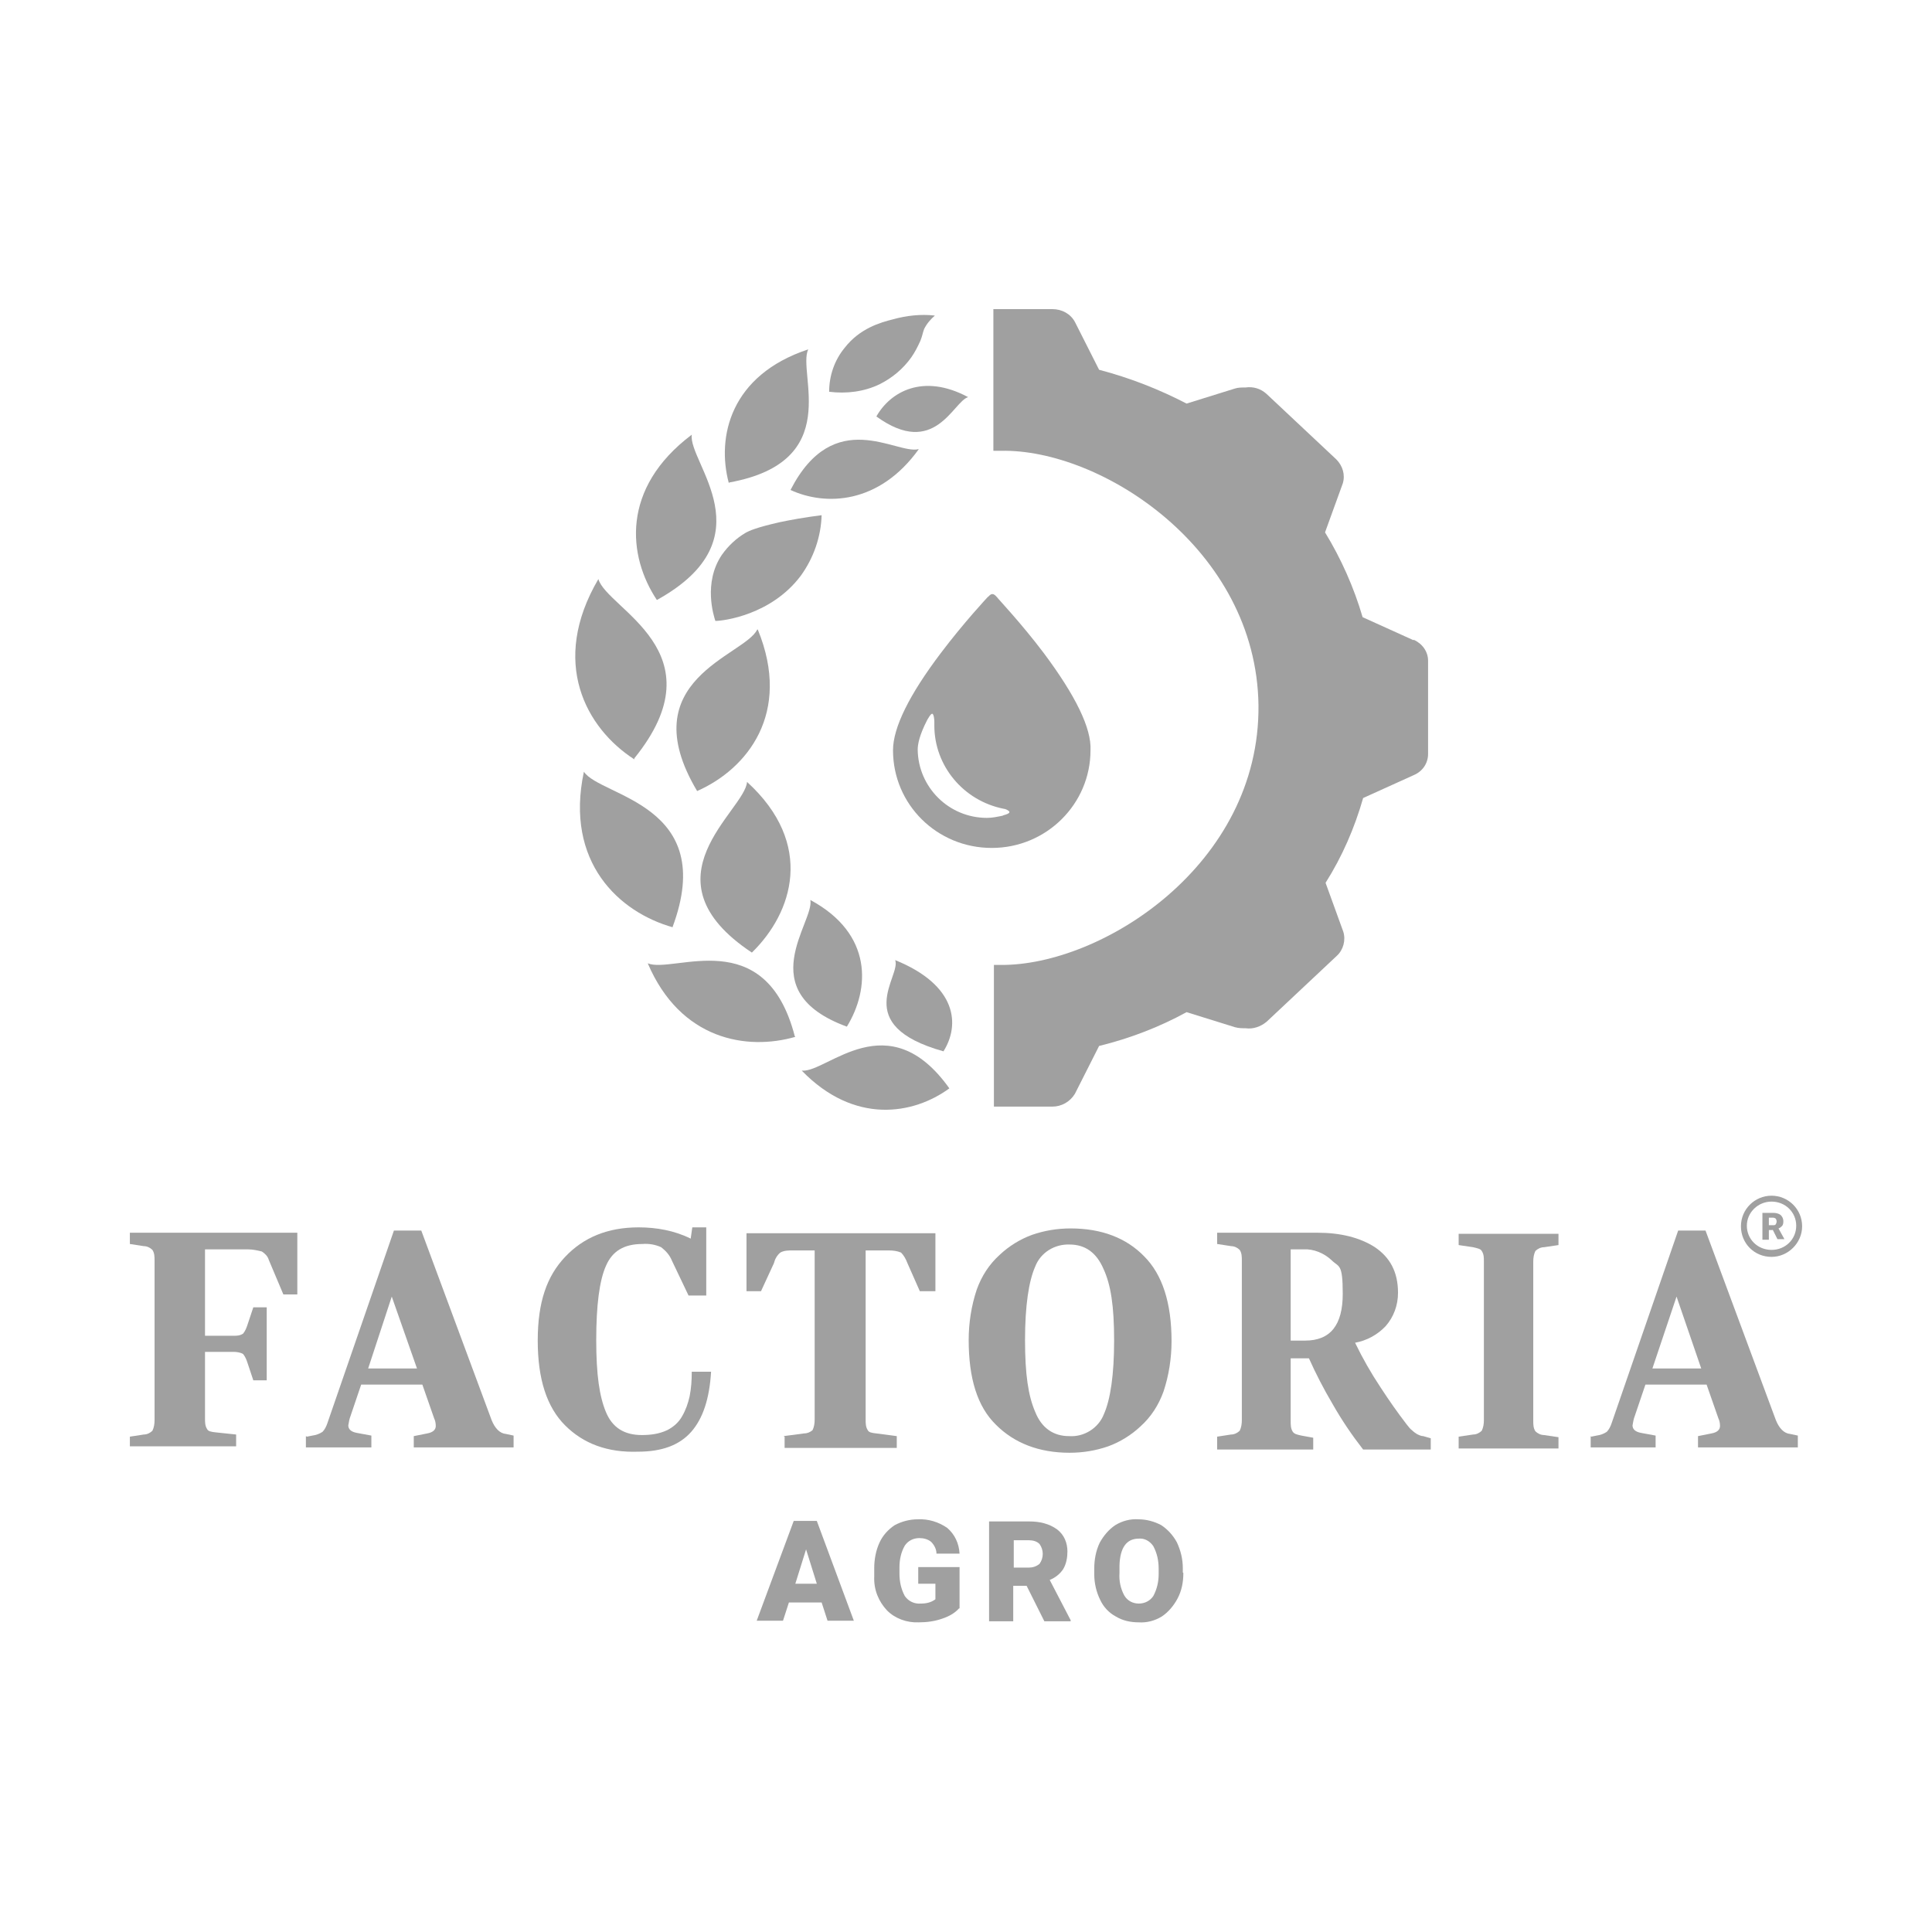 <svg xmlns="http://www.w3.org/2000/svg" id="uuid-3540387c-4877-42aa-9a29-4b9e0ff502dc" viewBox="0 0 360 360"><defs><style>.uuid-3cef1a7a-7df2-4239-9ce8-d86bf093e681{fill:#a0a0a0;}</style></defs><g id="uuid-26a73ad3-6bbb-4deb-8076-f5d66df0d6c7"><g id="uuid-6e6b9f67-9c0b-4a74-a29c-f73673f4b830"><g id="uuid-6b2748c3-4074-43b4-b1e1-92de31e661b3"><g id="uuid-85a380f4-8f4c-4336-ab61-d73244e78df7"><g id="uuid-8b326de3-cc5e-45b3-ad16-2ff24a0e0fac"><path id="uuid-c7c3c991-8658-4ab2-ab30-7fd00b135693" class="uuid-3cef1a7a-7df2-4239-9ce8-d86bf093e681" d="M153.2,298.6h-6.2l-1.1,3.4h-4.9l6.9-18.6h4.3l6.9,18.6h-4.9l-1.1-3.4ZM148.1,295.1h4.1l-2-6.4-2,6.4Z"></path><path id="uuid-28c9c40a-6df6-4457-b9f7-e285ac407840" class="uuid-3cef1a7a-7df2-4239-9ce8-d86bf093e681" d="M178.7,299.7c-.8.9-1.9,1.5-3.1,1.9-1.4.5-2.9.7-4.4.7-2.2.1-4.4-.7-5.9-2.2-1.6-1.7-2.5-3.9-2.4-6.3v-1.6c0-1.6.3-3.3,1-4.8.6-1.3,1.6-2.4,2.8-3.2,1.3-.7,2.8-1.1,4.3-1.1,2-.1,3.9.5,5.5,1.6,1.4,1.2,2.2,2.9,2.3,4.8h-4.3c0-.8-.4-1.6-1-2.2-.6-.5-1.4-.7-2.2-.7-1.1,0-2.1.5-2.7,1.4-.7,1.2-1,2.6-1,4.1v1.1c0,1.5.3,2.9,1,4.2.7,1,1.8,1.5,3,1.4,1,0,1.9-.2,2.7-.8v-2.9h-3.2v-3.1h7.7v7.7Z"></path><path id="uuid-3ddccf42-aab5-46f0-aca0-418660ee7a5b" class="uuid-3cef1a7a-7df2-4239-9ce8-d86bf093e681" d="M191.3,295.5h-2.5v6.6h-4.5v-18.6h7.5c1.9,0,3.7.4,5.2,1.5,1.3,1,1.9,2.5,1.9,4.1,0,1.1-.2,2.3-.8,3.3-.6.9-1.5,1.6-2.5,2l3.9,7.5v.2h-4.9l-3.3-6.6ZM188.9,292.1h2.8c.7,0,1.4-.2,2-.7.8-1.1.8-2.6,0-3.7-.5-.5-1.2-.7-2-.7h-2.8v5.1Z"></path><path id="uuid-f146b23d-ff31-4040-ba16-d040dbf7ffd6" class="uuid-3cef1a7a-7df2-4239-9ce8-d86bf093e681" d="M220.5,293.1c0,1.7-.3,3.3-1.1,4.8-.7,1.3-1.7,2.5-2.9,3.3-1.3.8-2.8,1.2-4.3,1.1-1.5,0-3-.3-4.3-1.1-1.3-.7-2.3-1.8-2.9-3.1-.7-1.4-1.1-3.1-1.1-4.7v-1.1c0-1.7.3-3.3,1-4.8.7-1.3,1.7-2.5,2.9-3.3,1.3-.8,2.8-1.2,4.3-1.1,1.5,0,3,.4,4.3,1.1,1.2.8,2.2,1.9,2.9,3.2.7,1.5,1.1,3.1,1.1,4.8v.8ZM215.9,292.3c0-1.5-.3-2.9-1-4.2-.6-.9-1.6-1.5-2.7-1.4-2.3,0-3.5,1.7-3.6,5v1.4c-.1,1.5.2,2.9.9,4.2.6,1,1.6,1.5,2.7,1.5,1.1,0,2.1-.5,2.7-1.4.7-1.3,1-2.7,1-4.1v-1Z"></path></g><g id="uuid-fbd03481-0ca0-4278-a3c6-6d0bb129daeb"><path id="uuid-03c6355d-66bf-4b05-88c9-ea667b9405e9" class="uuid-3cef1a7a-7df2-4239-9ce8-d86bf093e681" d="M24.2,267.7l2.6-.4c.6,0,1.2-.3,1.6-.7.3-.6.4-1.3.4-2v-29.7c0-.7,0-1.4-.4-2-.4-.4-1-.7-1.6-.7l-2.6-.4v-2.1h31.2v11.5h-2.6l-2.7-6.4c-.2-.7-.7-1.2-1.3-1.6-.8-.2-1.7-.4-2.6-.4h-8v16.1h5.3c.6,0,1.2,0,1.8-.4.4-.5.6-1,.8-1.6l1.1-3.3h2.5v13.6h-2.5l-1.1-3.3c-.2-.6-.4-1.1-.8-1.6-.5-.3-1.2-.4-1.8-.4h-5.3v12.4c0,.7,0,1.4.4,2,.2.4.7.5,1.6.6l3.8.4v2.2h-19.8v-1.9Z"></path><path id="uuid-e518945e-b815-4801-9c6a-740507c08951" class="uuid-3cef1a7a-7df2-4239-9ce8-d86bf093e681" d="M57.2,267.7l1-.2c.7-.1,1.3-.3,1.9-.7.4-.4.7-1,.9-1.6l12.4-35.9h5.1l13.1,35.3c.6,1.5,1.5,2.5,2.7,2.6l1.4.3v2.2h-18.6v-2.1l2.5-.5c1.1-.2,1.6-.7,1.6-1.4,0-.5-.1-1-.3-1.4l-2.2-6.3h-11.4l-2,5.9c-.2.5-.3,1.1-.4,1.7,0,.7.5,1.2,1.6,1.4l2.7.5v2.2h-12.2v-2.1ZM77.7,255l-4.7-13.4-4.4,13.4h9.1Z"></path><path id="uuid-3b0c11ec-76d0-4ff5-8a74-e51676fb7dca" class="uuid-3cef1a7a-7df2-4239-9ce8-d86bf093e681" d="M105.3,265.6c-3.4-3.4-5.1-8.6-5.1-15.8s1.7-12,5.1-15.6c3.4-3.6,7.9-5.5,13.7-5.5,3.3,0,6.7.6,9.7,2.1l.3-2.1h2.6v12.7h-3.3l-3.1-6.5c-.4-1-1.1-1.8-2-2.5-1.1-.5-2.3-.7-3.5-.6-3.4,0-5.6,1.3-6.8,4.1-1.2,2.7-1.8,7.3-1.8,13.8s.6,10.5,1.8,13.4c1.2,2.9,3.4,4.3,6.7,4.3,1.6,0,3.2-.2,4.7-.9,1.2-.6,2.2-1.5,2.8-2.6.7-1.2,1.1-2.4,1.4-3.7.3-1.5.4-3,.4-4.6h3.6c-.3,5-1.5,8.7-3.7,11.2s-5.5,3.7-9.9,3.7c-5.7.2-10.2-1.5-13.6-4.9Z"></path><path id="uuid-f444d6a0-7b43-48b7-993d-bd7898083ecf" class="uuid-3cef1a7a-7df2-4239-9ce8-d86bf093e681" d="M146,267.6l3.8-.5c.6,0,1.1-.2,1.6-.6.3-.6.4-1.3.4-2v-31.5h-4.1c-.8,0-1.6,0-2.3.4-.6.5-1,1.2-1.2,2l-2.4,5.2h-2.7v-10.8h35.2v10.8h-2.9l-2.3-5.2c-.3-.8-.7-1.5-1.2-2-.7-.3-1.5-.4-2.3-.4h-4.3v31.5c0,.7,0,1.4.4,2,.2.4.7.5,1.6.6l3.8.5v2.2h-20.9v-2.1Z"></path><path id="uuid-83df69dd-f8e2-4e4d-a2e2-84e3780d4d8a" class="uuid-3cef1a7a-7df2-4239-9ce8-d86bf093e681" d="M185.6,265.5c-3.5-3.4-5.1-8.7-5.1-15.8,0-3.2.5-6.4,1.5-9.4.9-2.5,2.3-4.7,4.3-6.5,1.7-1.6,3.8-2.9,6-3.7,2.3-.8,4.7-1.2,7.2-1.2,5.8,0,10.4,1.8,13.7,5.2,3.4,3.4,5.1,8.7,5.1,15.8,0,3.2-.5,6.4-1.5,9.4-.9,2.5-2.3,4.7-4.3,6.5-1.7,1.6-3.8,2.9-6,3.7-2.3.8-4.7,1.2-7.2,1.2-5.7,0-10.3-1.8-13.7-5.2ZM205.7,263.5c1.2-2.7,1.9-7.3,1.9-13.7s-.6-10.4-2-13.4c-1.3-3-3.4-4.5-6.3-4.5-2.8-.1-5.4,1.5-6.4,4.1-1.2,2.7-1.9,7.3-1.9,13.7s.6,10.4,1.9,13.4c1.2,3,3.4,4.5,6.3,4.5,2.8.2,5.5-1.5,6.5-4.1Z"></path><path id="uuid-65eb6dc3-8fbc-443e-856f-74232598c6d4" class="uuid-3cef1a7a-7df2-4239-9ce8-d86bf093e681" d="M226.8,267.7l2.6-.4c.6,0,1.2-.3,1.6-.7.3-.6.4-1.3.4-2v-29.7c0-.7,0-1.4-.4-2-.4-.4-1-.7-1.6-.7l-2.6-.4v-2.1h18.7c4.3,0,7.9.9,10.7,2.7,2.8,1.9,4.3,4.6,4.3,8.5,0,2.3-.8,4.5-2.3,6.2-1.5,1.6-3.5,2.7-5.7,3.1,1.4,2.9,3,5.7,4.8,8.4,1.5,2.3,3.1,4.6,4.8,6.8.4.5.7.9,1,1.1.3.3.6.5.9.7.4.2.8.4,1.2.4l1.4.4v2.1h-12.6c-2.1-2.7-4-5.5-5.7-8.5-1.6-2.7-3.1-5.6-4.4-8.5h-3.4v11.7c0,.7,0,1.4.4,2,.3.4.7.5,1.6.7l2.2.4v2.2h-17.9v-2.3ZM243.2,249.8c4.7,0,7-2.9,7-8.7s-.7-4.9-2.1-6.3c-1.4-1.3-3.3-2.1-5.2-2h-2.4v17h2.7Z"></path><path id="uuid-13586e83-fc81-4616-b739-ec20defc1eb6" class="uuid-3cef1a7a-7df2-4239-9ce8-d86bf093e681" d="M271.8,267.7l2.7-.4c.6,0,1.2-.3,1.6-.7.3-.6.4-1.3.4-1.9v-29.7c0-.7,0-1.3-.4-1.9-.2-.4-.8-.5-1.6-.7l-2.7-.4v-2.1h18.6v2.1l-2.7.4c-.6,0-1.2.3-1.6.7-.3.6-.4,1.3-.4,2v29.6c0,.7,0,1.4.4,2,.4.4,1,.7,1.6.7l2.7.4v2.1h-18.6v-2.2Z"></path><path id="uuid-3479f1a1-9e59-4971-940f-b2dd34f39438" class="uuid-3cef1a7a-7df2-4239-9ce8-d86bf093e681" d="M296.5,267.7l1-.2c.7-.1,1.3-.3,1.9-.7.4-.4.7-1,.9-1.6l12.4-35.9h5.1l13.1,35.3c.6,1.5,1.5,2.5,2.7,2.6l1.4.3v2.2h-18.6v-2.1l2.5-.5c1.1-.2,1.6-.7,1.6-1.4,0-.5-.1-1-.3-1.4l-2.2-6.3h-11.4l-2,5.9c-.2.5-.3,1.1-.4,1.7,0,.7.5,1.2,1.6,1.4l2.7.5v2.2h-12.1v-2.1h0ZM317,255l-4.6-13.4-4.5,13.4h9.1Z"></path><g id="uuid-77f598c4-910c-48b7-b3e0-84fa2ae24c0f"><path id="uuid-97b3b5af-1843-4ba7-b58b-40b9cff99635" class="uuid-3cef1a7a-7df2-4239-9ce8-d86bf093e681" d="M330.1,234.2c-3.2,0-5.7-2.5-5.7-5.7s2.6-5.7,5.7-5.7,5.7,2.5,5.7,5.7c0,3.1-2.6,5.7-5.7,5.7ZM330.1,223.9c-2.5,0-4.6,2-4.6,4.5s2,4.5,4.6,4.5,4.6-2,4.6-4.5c0-2.5-2-4.5-4.6-4.5Z"></path><path id="uuid-e5a1b3d8-31fd-4759-a5d3-3bdc15eb652c" class="uuid-3cef1a7a-7df2-4239-9ce8-d86bf093e681" d="M330.3,229.2h-.7v1.8h-1.2v-5h2c.5,0,1,.1,1.4.4.3.3.5.7.5,1.1,0,.3,0,.6-.2.9-.2.2-.4.4-.7.5l1.1,2h0s-1.3,0-1.3,0l-.9-1.8ZM329.6,228.3h.8c.2,0,.4,0,.5-.2.2-.3.2-.7,0-1-.1-.1-.3-.2-.5-.2h-.8v1.4Z"></path></g></g><path id="uuid-0cf3555b-cc1f-47e0-9fc7-b5de5edabe99" class="uuid-3cef1a7a-7df2-4239-9ce8-d86bf093e681" d="M263.4,119.3l-9.5-4.3c-1.6-5.5-4-10.9-7-15.8l3.3-9.1c.5-1.6,0-3.3-1.2-4.5l-13-12.2c-1.1-1-2.5-1.4-3.9-1.2-.7,0-1.4,0-2,.2l-9,2.8c-5.2-2.7-10.6-4.8-16.3-6.3l-4.5-8.9c-.8-1.5-2.4-2.4-4.2-2.4h-11s0,26.4,0,26.4h1.4c18.6-.4,47.6,18.2,48,47.4.3,29.8-29.3,48.6-48.1,48.4h-1.2v26.4h10.9c1.7,0,3.3-.9,4.2-2.4l4.5-8.9c5.7-1.4,11.2-3.5,16.3-6.3l9,2.8c.7.2,1.4.2,2,.2,1.4.2,2.8-.3,3.9-1.2l13.1-12.3c1.2-1.1,1.7-2.9,1.2-4.5l-3.3-9.1c3.1-4.9,5.4-10.2,7-15.8l9.5-4.3c1.6-.7,2.6-2.2,2.6-3.9v-17.4c0-1.7-1.1-3.2-2.7-3.9Z"></path><path id="uuid-c57c6a50-23a3-4aec-bc96-16dc8c387c1d" class="uuid-3cef1a7a-7df2-4239-9ce8-d86bf093e681" d="M194.5,121.7c-4.3-5.7-8.7-10.3-8.7-10.4-.3-.3-.5-.6-.9-.6s-.6.4-.9.6c0,0-4.4,4.7-8.7,10.4-5.9,7.8-8.9,13.9-8.9,18.1,0,10.1,8.2,18.2,18.4,18.2s18.4-8.2,18.4-18.2c.2-4.1-2.8-10.2-8.7-18.1ZM186.8,152c-1,.2-1.9.4-2.9.4-7.1,0-12.8-5.7-12.9-12.7,0-1,.3-2.7,1.8-5.6.2-.3.6-1.1.9-1.1s.4,1.1.4,1.4,0,.5,0,.8c0,7.5,5.4,14,12.9,15.5.3,0,1,.3,1.1.6,0,.3-.7.5-1.1.6Z"></path><g id="uuid-ced5617a-42d3-4b99-86a6-720b8b789966"><path id="uuid-58ab2c5b-7eee-49c7-b26b-585ebb5fe62b" class="uuid-3cef1a7a-7df2-4239-9ce8-d86bf093e681" d="M148.1,193.1c-5.5-21.2-22.6-11.6-27.4-13.6,6.1,14.3,18.5,16.3,27.5,13.7q0,0,0,0ZM125.3,172.8h0c8.6-23-13.4-24.3-16.5-29-3.6,16.9,6.6,26.2,16.6,29ZM149.4,199.5c9.8,10.1,20.8,8.2,27.5,3.3h0c-11.4-16-22.7-3-27.4-3.3ZM154.5,73c3.2.4,6.5,0,9.4-1.4,2.4-1.2,4.4-2.9,5.9-5,.7-1,1.2-2,1.7-3.1.4-1,.4-1.4.7-2.2.5-1,1.2-1.8,2-2.5-2.6-.3-5.3,0-7.8.7-2.4.6-6.2,1.7-9,5.3-1.9,2.3-2.9,5.2-2.9,8.2ZM163.3,77.6c10.9,7.9,14.3-2.8,17.1-3.6-8.4-4.5-14.5-1-17.1,3.6ZM118.2,141.5v-.2c16.1-19.9-5.1-27.8-6.7-33.4-9.1,15.5-2.3,27.8,6.7,33.6ZM122.4,111.8h0c20.8-11.5,5.8-25.6,6.5-30.8-13.3,10-11.9,22.7-6.5,30.8ZM135.9,89.9s0,0,0,0c21.5-3.9,12.6-20.4,14.7-24.8-14.5,4.8-17.1,16.3-14.8,24.9Z"></path><path id="uuid-e6832ca5-8a24-49a5-a4ee-6a6cce517948" class="uuid-3cef1a7a-7df2-4239-9ce8-d86bf093e681" d="M175.8,195.9c3.1-4.9,2.6-12.3-9-17,1.2,3-8.5,12.1,9,17ZM153.1,96c-3.2.4-5.9.9-7.8,1.3-4.4,1-5.7,1.6-6.4,2-1.7,1-3.2,2.4-4.4,4.1-3.5,5.2-1.5,11.4-1.2,12.3,1.5,0,10.4-1.1,15.9-8.4,2.4-3.3,3.8-7.3,3.9-11.4ZM151,167.7c.8,4.1-11.2,17,6.8,23.6h0c4.3-7,4.9-17.3-6.8-23.6ZM171.1,83.7c-4.1,1-15.7-8.2-23.8,7.6h0c6.5,3,16.5,2.7,23.9-7.6ZM141.1,117.3c-2.3,4.9-23.6,9.3-11.2,30.1,0,0,0,0,0,0,9.3-4.1,17.7-14.5,11.3-30.1ZM139.2,145.7c-.4,5.4-19.9,18,.9,31.8h0c7.6-7.4,11.8-20.2-.9-31.8Z"></path></g></g></g></g></g></svg>